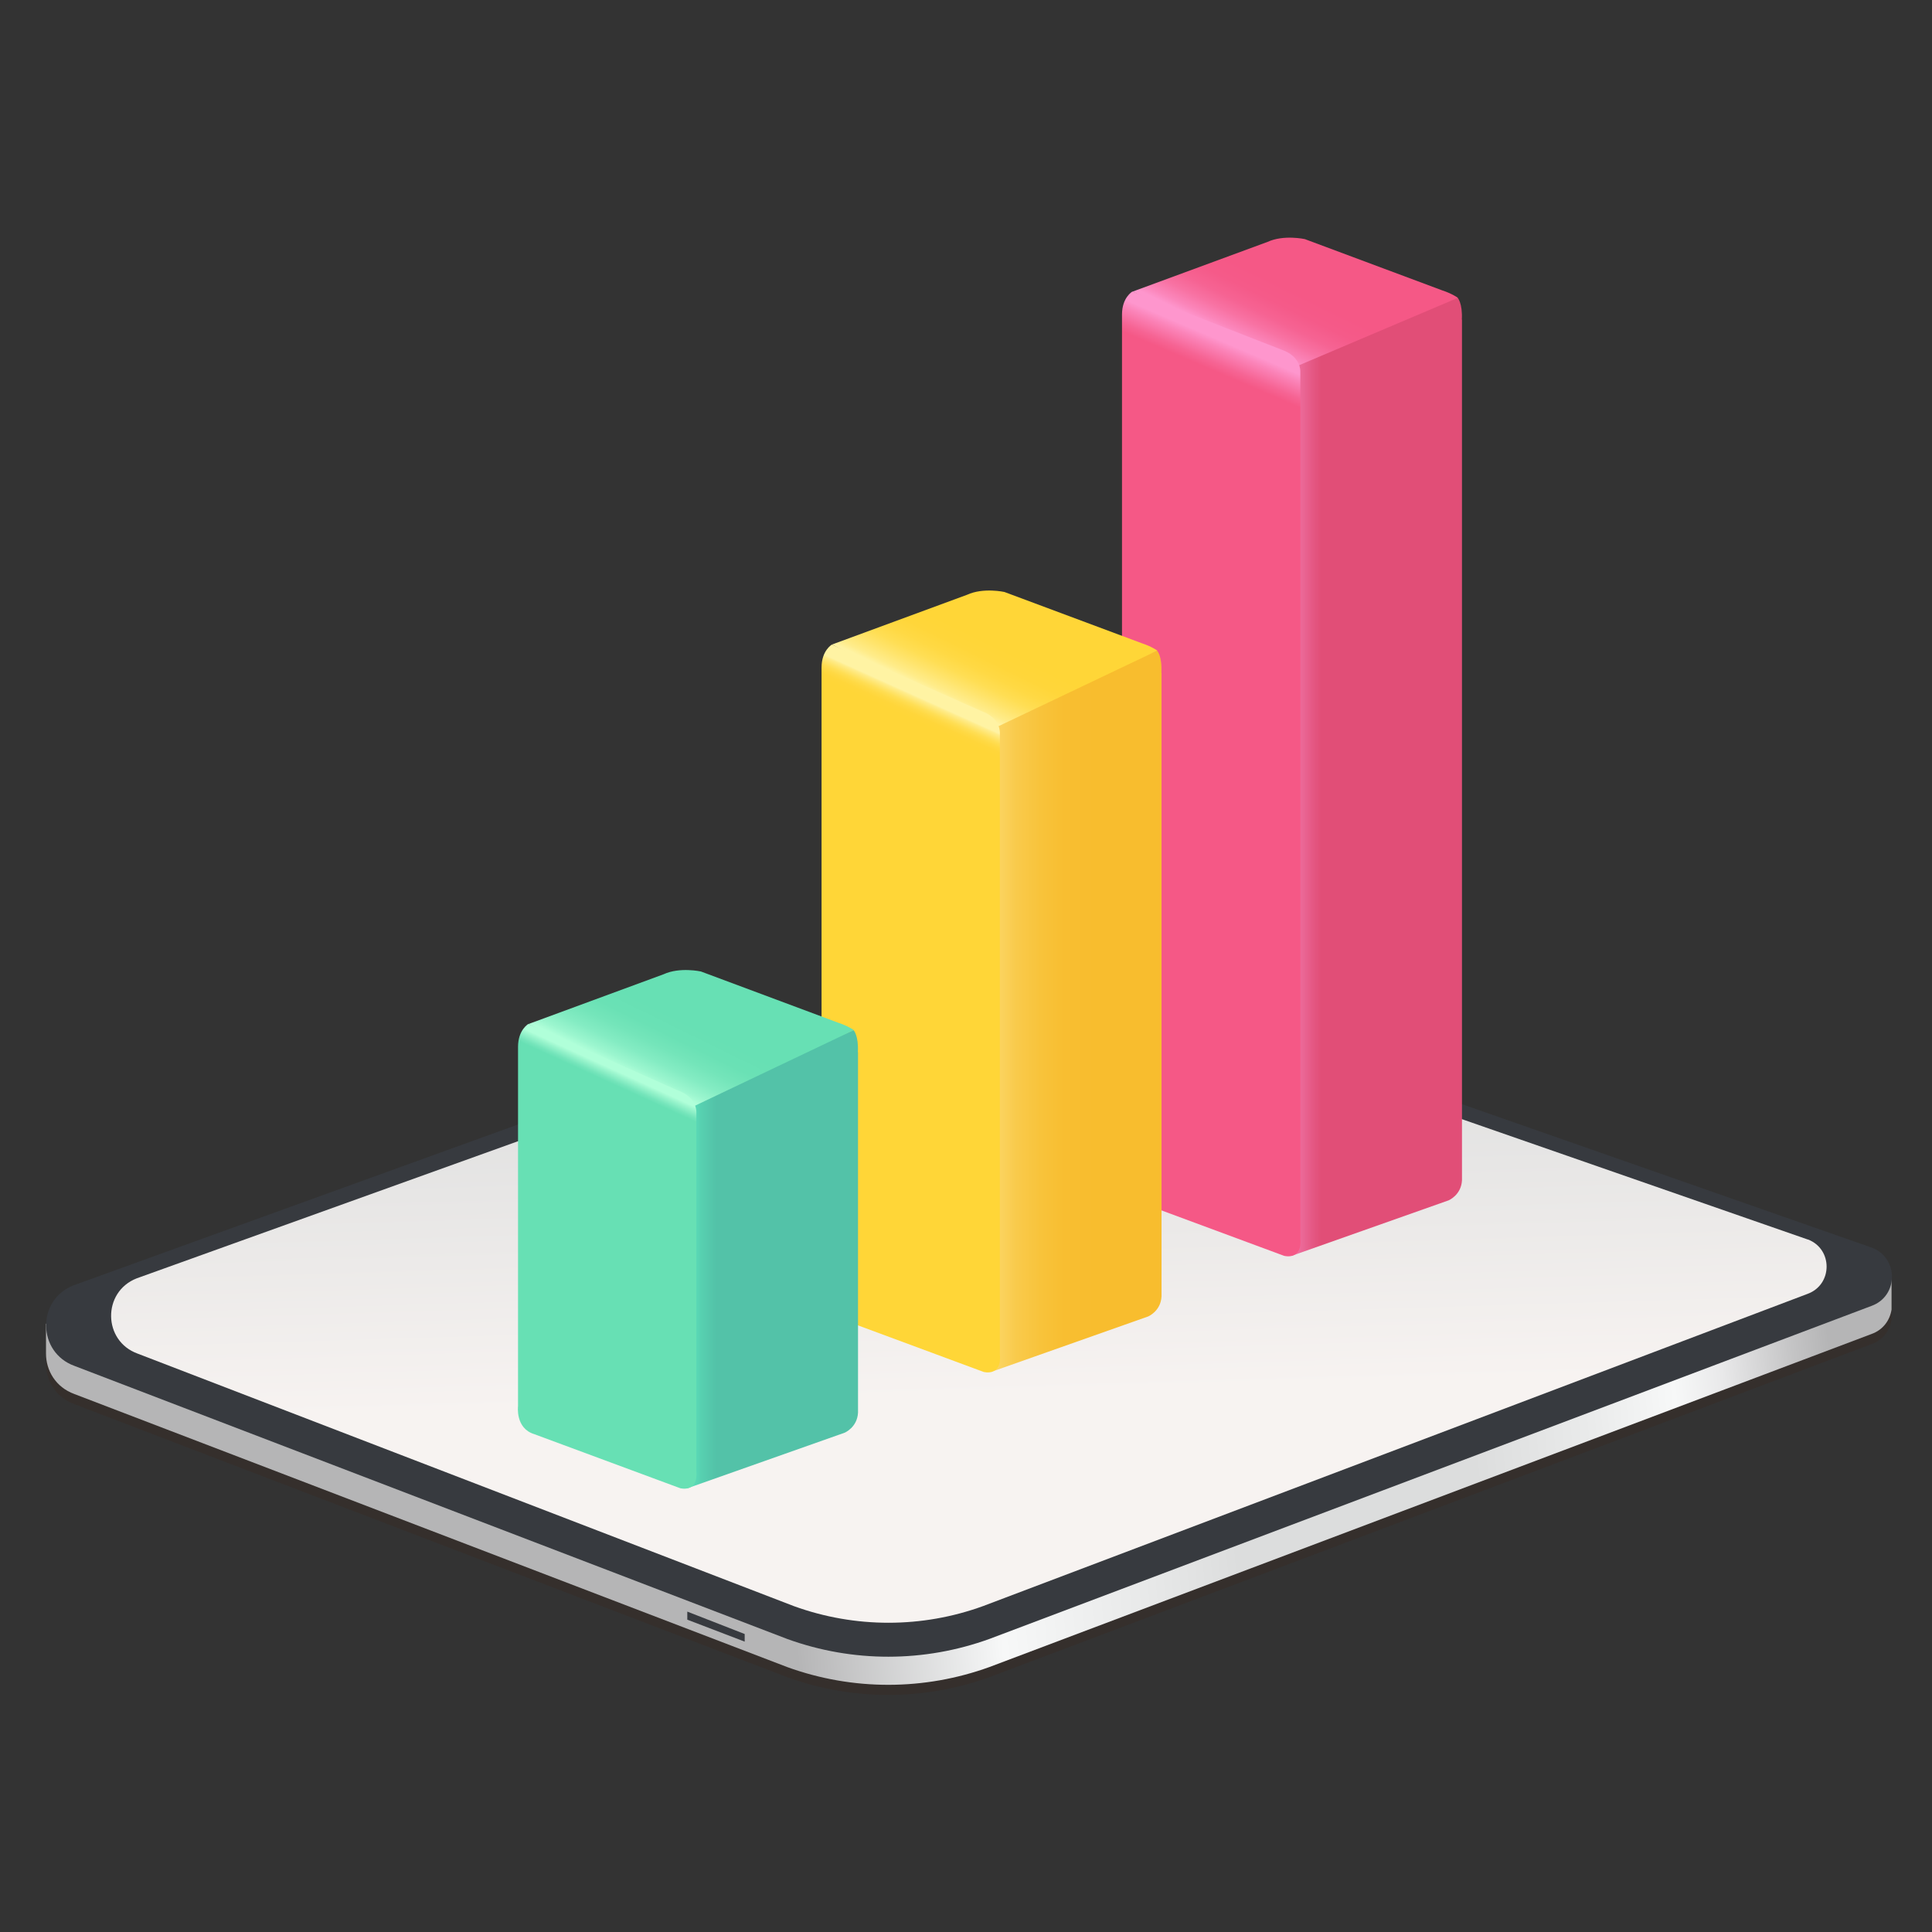<svg width="252" height="252" viewBox="0 0 252 252" fill="none" xmlns="http://www.w3.org/2000/svg">
<rect x="0" y="0" width="252" height="252" fill="#333333" stroke="none"/>
<path opacity="0.2" d="M246.725 167.89V172.13C246.515 173.486 245.655 174.765 244.108 175.319L129.084 218.747C120.566 221.841 111.228 221.86 102.691 218.766L9.705 183.149C7.241 182.251 6 180.055 6 177.878V173.982L132.388 137.315L246.706 167.89H246.725Z" fill="#40220F"/>
<path d="M246.725 166.573V170.812C246.515 172.168 245.655 173.448 244.108 174.001L129.084 217.429C120.566 220.523 111.228 220.542 102.691 217.448L9.705 181.831C7.241 180.934 6 178.738 6 176.561V172.665L132.388 135.997L246.706 166.573H246.725Z" fill="url(#paint0_linear_1340_4519)"/>
<path d="M244.146 162.734L136.512 125.055C133.476 123.909 130.115 123.928 127.097 125.131L9.571 167.661C4.758 169.552 4.854 176.408 9.724 178.165L102.69 213.782C111.227 216.876 120.566 216.857 129.083 213.763L244.108 170.335C247.641 169.056 247.679 164.071 244.146 162.734Z" fill="#373A3F"/>
<path d="M235.82 161.683L136.532 127.136C133.686 126.066 130.554 126.085 127.747 127.212L17.822 166.744C13.314 168.52 13.41 174.918 17.955 176.56L103.57 209.503C111.533 212.387 120.28 212.387 128.244 209.484L235.763 168.768C239.067 167.565 239.086 162.905 235.801 161.664L235.82 161.683Z" fill="url(#paint1_linear_1340_4519)"/>
<path d="M190.693 41.693V153.949C190.597 155.878 188.955 156.565 188.955 156.565L168.482 163.803L169.055 47.766C169.055 47.022 169.495 46.353 170.182 46.067L190.12 38.829C190.12 38.829 190.788 39.535 190.674 41.693H190.693Z" fill="url(#paint2_linear_1340_4519)"/>
<path d="M190.138 38.828C190.138 38.828 189.393 38.294 188.114 37.874L170.2 31.189C170.2 31.189 167.45 30.578 165.33 31.552L147.703 38.045L169.054 47.804L190.119 38.867L190.138 38.828Z" fill="url(#paint3_linear_1340_4519)"/>
<path d="M147.704 38.027C147.704 38.027 146.348 38.791 146.348 41.025V153.089C146.348 153.089 145.966 155.992 148.468 156.756L167.489 163.803C167.489 163.803 169.895 164.472 169.609 161.492V48.435C169.609 48.435 169.704 46.506 167.203 45.627L147.685 38.027H147.704Z" fill="url(#paint4_linear_1340_4519)"/>
<path d="M151.504 87.737V169.093C151.409 171.022 149.766 171.709 149.766 171.709L129.657 178.813L129.867 94.899C129.867 94.154 130.306 93.486 130.994 93.199L150.931 84.873C150.931 84.873 151.6 85.579 151.485 87.737H151.504Z" fill="url(#paint5_linear_1340_4519)"/>
<path d="M150.95 84.854C150.95 84.854 150.205 84.319 148.926 83.899L131.012 77.215C131.012 77.215 128.262 76.603 126.142 77.578L108.515 84.071L129.866 94.899L150.931 84.873L150.95 84.854Z" fill="url(#paint6_linear_1340_4519)"/>
<path d="M108.515 84.071C108.515 84.071 107.16 84.835 107.16 87.069V168.233C107.16 168.233 106.778 171.136 109.279 171.9L128.301 178.947C128.301 178.947 130.707 179.616 130.42 176.636V95.567C130.42 95.567 130.516 93.638 128.014 92.76L108.496 84.071H108.515Z" fill="url(#paint7_linear_1340_4519)"/>
<path d="M111.915 137.219V184.256C111.819 186.185 110.177 186.872 110.177 186.872L89.59 194.148L90.277 144.399C90.277 143.654 90.717 142.986 91.404 142.7L111.342 134.373C111.342 134.373 112.01 135.08 111.896 137.238L111.915 137.219Z" fill="url(#paint8_linear_1340_4519)"/>
<path d="M111.361 134.354C111.361 134.354 110.616 133.819 109.336 133.399L91.423 126.715C91.423 126.715 88.673 126.104 86.553 127.078L68.926 133.571L90.277 144.399L111.341 134.373L111.361 134.354Z" fill="url(#paint9_linear_1340_4519)"/>
<path d="M68.926 133.552C68.926 133.552 67.57 134.316 67.57 136.551V183.397C67.57 183.397 67.188 186.3 69.69 187.064L88.711 194.111C88.711 194.111 91.118 194.779 90.831 191.8V145.049C90.831 145.049 90.927 143.12 88.425 142.242L68.907 133.552H68.926Z" fill="url(#paint10_linear_1340_4519)"/>
<path d="M89.647 210.21V211.261L97.133 214.125V213.132L89.647 210.21Z" fill="#373A3F"/>
<defs>
<linearGradient id="paint0_linear_1340_4519" x1="86.573" y1="181.316" x2="244.147" y2="167.203" gradientUnits="userSpaceOnUse">
<stop offset="0.09" stop-color="#B5B5B6"/>
<stop offset="0.26" stop-color="#F7F8F8"/>
<stop offset="0.38" stop-color="#E8E9E9"/>
<stop offset="0.46" stop-color="#DCDDDD"/>
<stop offset="0.66" stop-color="#DCDDDD"/>
<stop offset="0.76" stop-color="#EAEBEB"/>
<stop offset="0.83" stop-color="#F7F8F8"/>
<stop offset="0.87" stop-color="#E9E9EA"/>
<stop offset="0.93" stop-color="#C4C4C5"/>
<stop offset="0.96" stop-color="#B5B5B6"/>
</linearGradient>
<linearGradient id="paint1_linear_1340_4519" x1="124.863" y1="117.931" x2="127.632" y2="209.542" gradientUnits="userSpaceOnUse">
<stop offset="0.18" stop-color="#DCDDDD"/>
<stop offset="0.7" stop-color="#F7F3F1"/>
</linearGradient>
<linearGradient id="paint2_linear_1340_4519" x1="198.37" y1="101.316" x2="159.449" y2="101.316" gradientUnits="userSpaceOnUse">
<stop offset="0.67" stop-color="#E14E77"/>
<stop offset="0.7" stop-color="#E55985"/>
<stop offset="0.77" stop-color="#F278AA"/>
<stop offset="0.82" stop-color="#FE96CD"/>
</linearGradient>
<linearGradient id="paint3_linear_1340_4519" x1="172.625" y1="30.884" x2="164.261" y2="47.9" gradientUnits="userSpaceOnUse">
<stop offset="0.42" stop-color="#F55886"/>
<stop offset="0.55" stop-color="#F55A89"/>
<stop offset="0.66" stop-color="#F66393"/>
<stop offset="0.75" stop-color="#F872A3"/>
<stop offset="0.84" stop-color="#FB86BB"/>
<stop offset="0.89" stop-color="#FE96CD"/>
</linearGradient>
<linearGradient id="paint4_linear_1340_4519" x1="175.816" y1="59.931" x2="179.234" y2="51.968" gradientUnits="userSpaceOnUse">
<stop offset="0.43" stop-color="#F55886"/>
<stop offset="0.55" stop-color="#F66494"/>
<stop offset="0.78" stop-color="#FB84B9"/>
<stop offset="0.89" stop-color="#FE96CD"/>
</linearGradient>
<linearGradient id="paint5_linear_1340_4519" x1="159.067" y1="131.853" x2="120.776" y2="131.853" gradientUnits="userSpaceOnUse">
<stop offset="0.42" stop-color="#F8BD2E"/>
<stop offset="0.53" stop-color="#F8BE31"/>
<stop offset="0.61" stop-color="#F8C33B"/>
<stop offset="0.69" stop-color="#F9CA4B"/>
<stop offset="0.76" stop-color="#FBD563"/>
<stop offset="0.83" stop-color="#FDE381"/>
<stop offset="0.89" stop-color="#FFF3A3"/>
</linearGradient>
<linearGradient id="paint6_linear_1340_4519" x1="133.437" y1="76.909" x2="124.939" y2="94.212" gradientUnits="userSpaceOnUse">
<stop offset="0.42" stop-color="#FFD637"/>
<stop offset="0.53" stop-color="#FFD63A"/>
<stop offset="0.62" stop-color="#FFD944"/>
<stop offset="0.7" stop-color="#FFDE54"/>
<stop offset="0.77" stop-color="#FFE46C"/>
<stop offset="0.85" stop-color="#FFEC8A"/>
<stop offset="0.89" stop-color="#FFF3A3"/>
</linearGradient>
<linearGradient id="paint7_linear_1340_4519" x1="132.12" y1="102.672" x2="134.736" y2="96.866" gradientUnits="userSpaceOnUse">
<stop offset="0.42" stop-color="#FFD637"/>
<stop offset="0.53" stop-color="#FFD63A"/>
<stop offset="0.62" stop-color="#FFD944"/>
<stop offset="0.7" stop-color="#FFDE54"/>
<stop offset="0.77" stop-color="#FFE46C"/>
<stop offset="0.85" stop-color="#FFEC8A"/>
<stop offset="0.89" stop-color="#FFF3A3"/>
</linearGradient>
<linearGradient id="paint8_linear_1340_4519" x1="119.63" y1="164.242" x2="80.519" y2="164.242" gradientUnits="userSpaceOnUse">
<stop offset="0.67" stop-color="#53C2A8"/>
<stop offset="0.72" stop-color="#57D0B0"/>
<stop offset="0.8" stop-color="#64F5C8"/>
<stop offset="0.82" stop-color="#67FCCD"/>
</linearGradient>
<linearGradient id="paint9_linear_1340_4519" x1="93.848" y1="126.41" x2="85.331" y2="143.712" gradientUnits="userSpaceOnUse">
<stop offset="0.42" stop-color="#67E0B4"/>
<stop offset="0.55" stop-color="#6AE1B5"/>
<stop offset="0.65" stop-color="#74E5BA"/>
<stop offset="0.75" stop-color="#84ECC3"/>
<stop offset="0.84" stop-color="#9CF6CF"/>
<stop offset="0.89" stop-color="#B0FFD9"/>
</linearGradient>
<linearGradient id="paint10_linear_1340_4519" x1="87.241" y1="146.577" x2="88.845" y2="143.063" gradientUnits="userSpaceOnUse">
<stop offset="0.43" stop-color="#67E0B4"/>
<stop offset="0.55" stop-color="#75E5BB"/>
<stop offset="0.77" stop-color="#9AF5CD"/>
<stop offset="0.89" stop-color="#B0FFD9"/>
</linearGradient>
</defs>
</svg>
